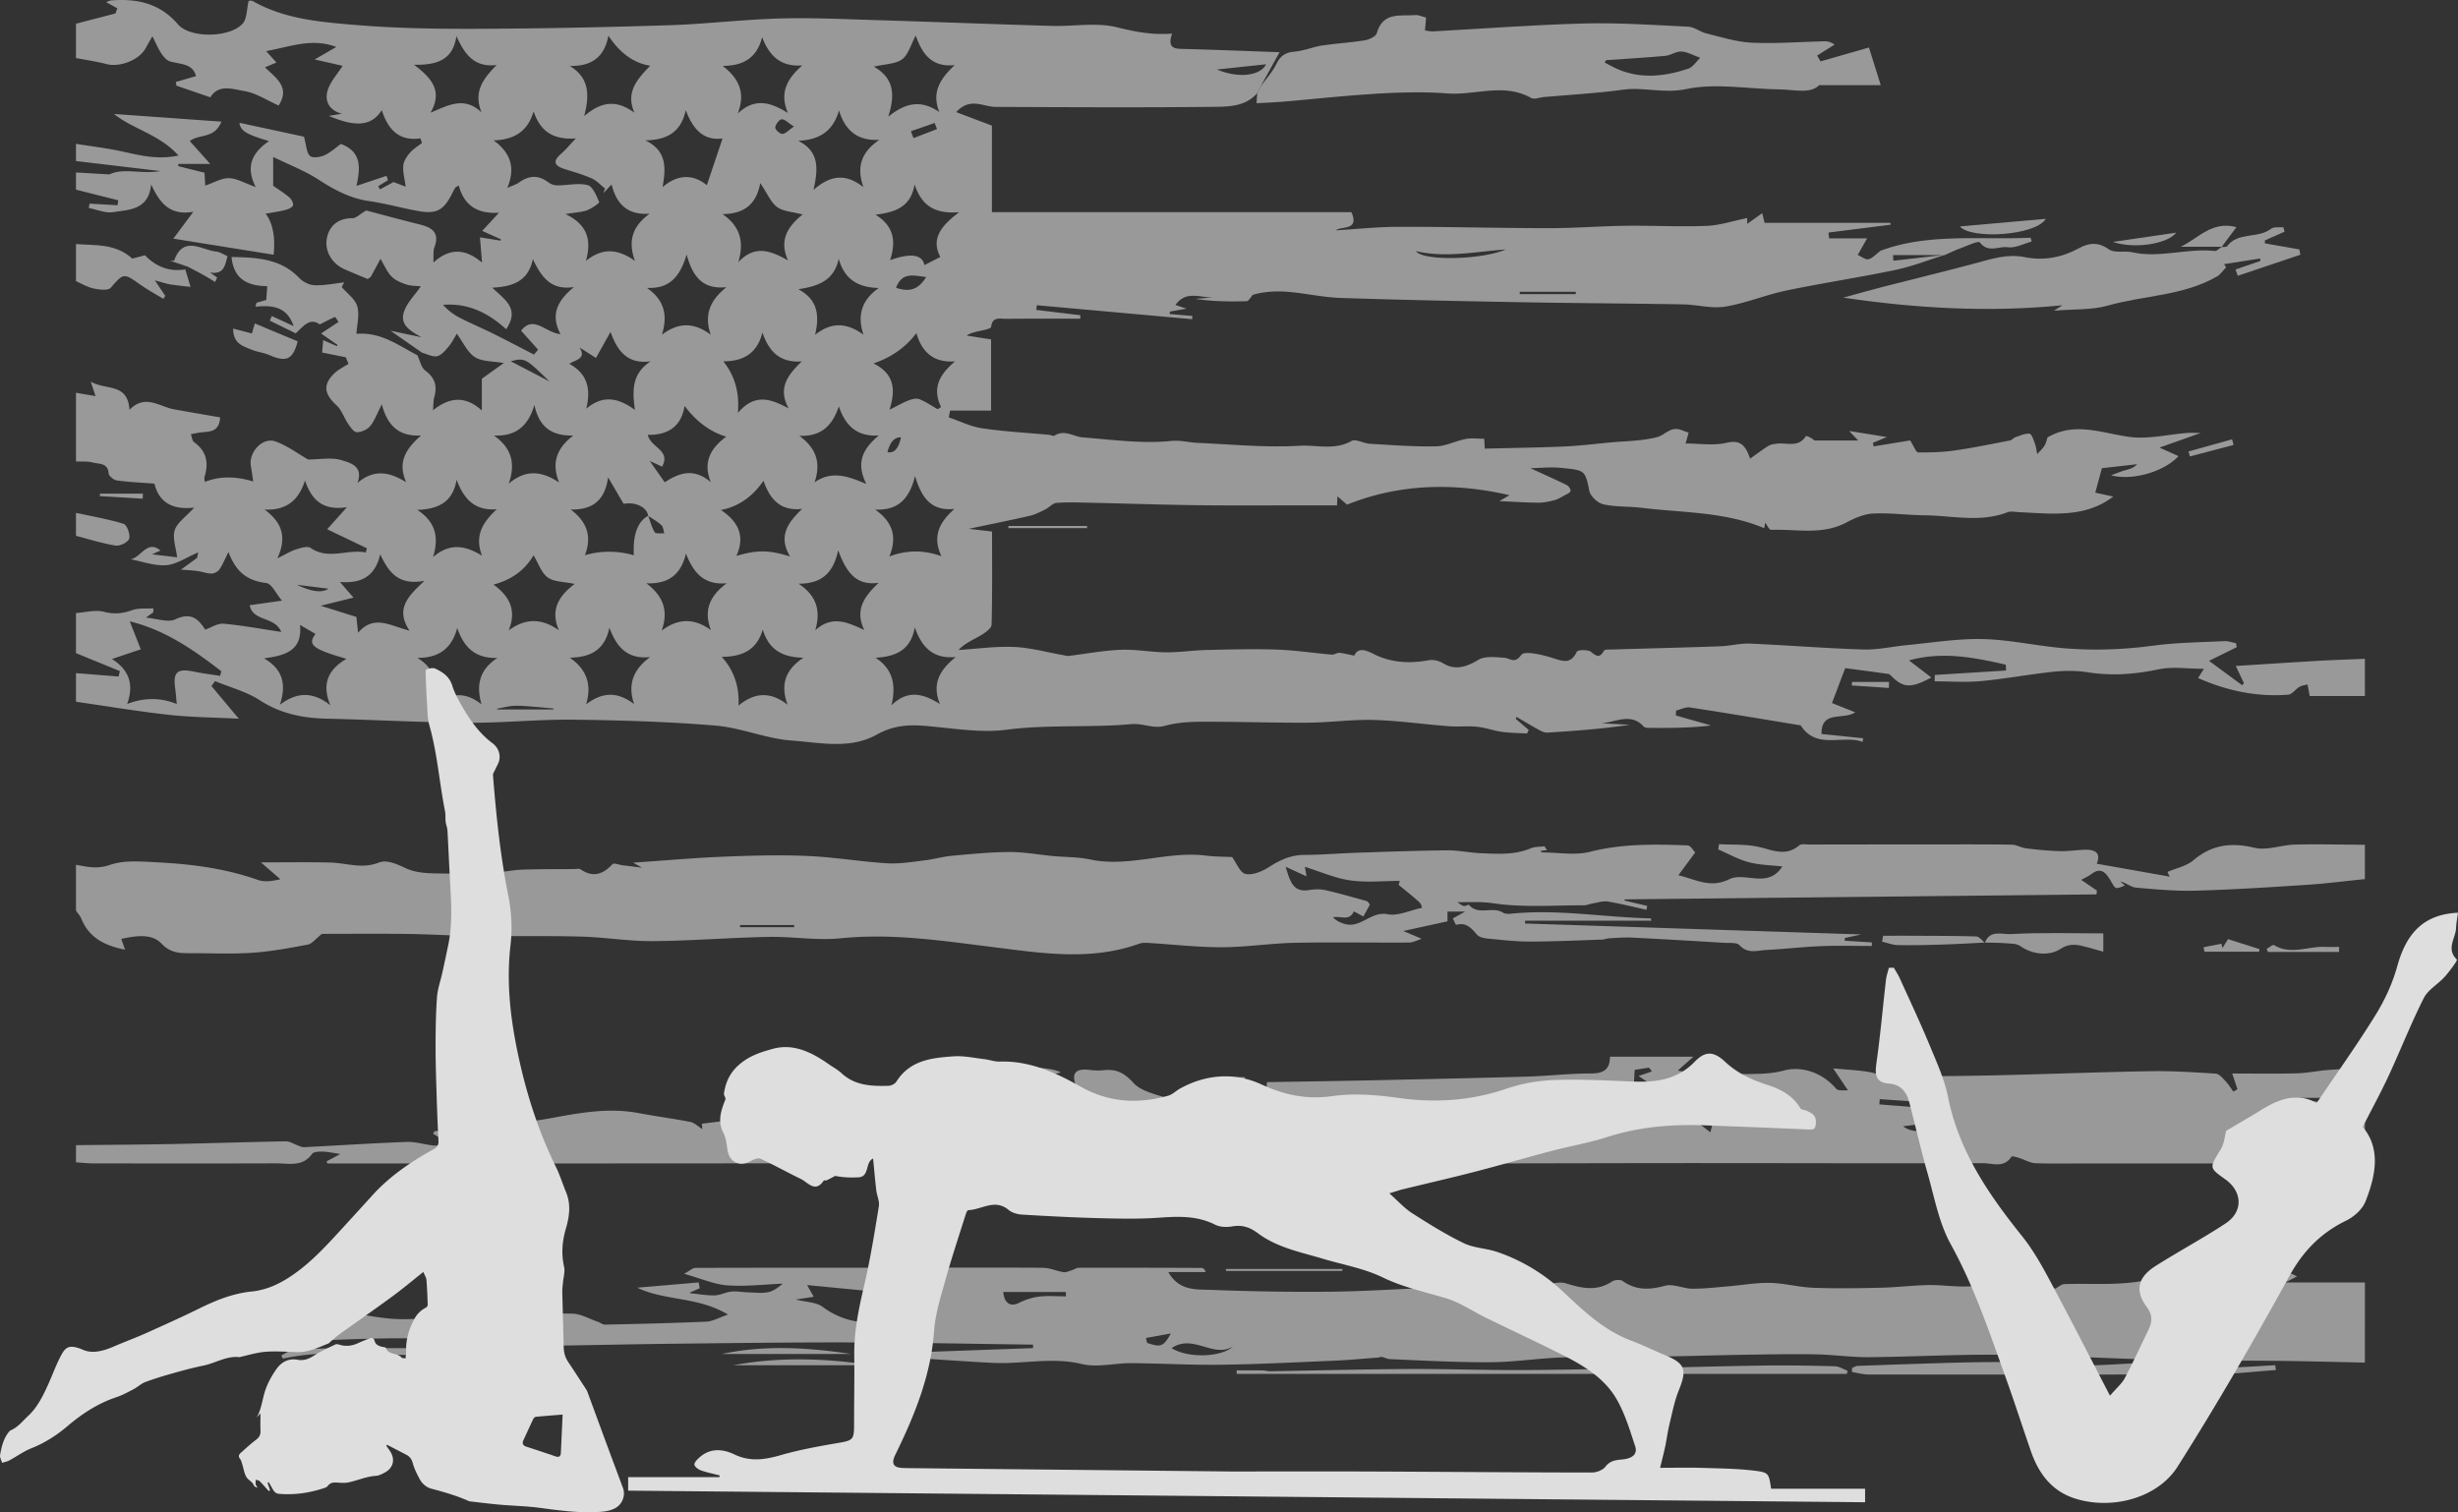 <svg xmlns="http://www.w3.org/2000/svg" id="Layer_2" viewBox="0 0 583.145 358.81"><rect x="0" y="0" width="583.145" height="358.81" fill="#333333" stroke="none"/><defs><style>.cls-1{fill:#fff}</style></defs><g id="Layer_1-2"><g style="opacity:.5"><path d="M461.414 60.466c-3.905 1.214-7.744 2.744-11.73 3.578-8.603 1.803-17.313 3.1-25.919 4.897-4.883 1.02-9.582 3.016-14.488 3.808-3.217.52-6.652-.475-9.994-.533-12.659-.219-25.32-.272-37.978-.5-14.428-.26-28.856-.547-43.277-1.025-4.164-.138-8.294-1.107-12.46-1.446-2.896-.236-5.828-.045-8.349.709-.487.527-.96 1.496-1.464 1.511-4.03.125-8.065.07-12.13-.542l4.23-.366c-3.017.153-6.46-1.768-8.98 1.808l2.632.876-3.948.684-.063.593 5.387.448-.058.769-36.844-3.315-.13 1.12 10.455 1.247-.02.832c-5.86 0-11.722-.035-17.583.026-1.422.014-3.307-.604-3.559 1.923-.033.336-1.243.648-1.945.803-1.282.284-2.591.443-3.89 1.248l5.82.908v16.904h-9.708l-.337 1.596c2.621.891 5.182 2.187 7.876 2.587 5.266.783 10.606 1.063 15.914 1.558.45.042 1.034.366 1.316.185 2.388-1.532 4.49.263 6.725.432 6.95.527 13.987 1.534 20.84.847 2.383-.239 4.253.352 6.366.444 8.056.35 16.147 1.16 24.16.685 4.036-.239 8.337 1.137 12.344-1.13 1.004-.568 2.878.577 4.369.663 5.215.301 10.441.706 15.655.61 2.37-.043 4.695-1.295 7.088-1.753 1.394-.267 2.881-.049 4.373-.049l.148 2.342c6.406-.161 12.61-.237 18.807-.504 3.613-.156 7.215-.604 10.82-.945 3.775-.357 7.65-.346 11.278-1.286 1.785-.462 3.17-2.541 5.485-1.761.63.212 1.249.457 1.975.725l-.731 2.554c3.387 0 6.654.543 9.632-.15 3.05-.712 4.476.176 5.678 3.744 1.641-1.16 2.957-2.165 4.355-3.04.518-.325 1.218-.401 1.85-.498 2.384-.364 5.216 1.065 7.02-1.805.102-.164 1.285.351 2.037 1.04h10.375l-2.136-2.265 8.936 1.44-3.3 1.362.162.858 8.674-1.42c.951 1.504 1.401 2.84 1.865 2.846 2.887.03 5.805-.044 8.66-.452 4.414-.631 8.788-1.542 13.17-2.383.448-.086.799-.605 1.25-.757 1.114-.377 2.29-.953 3.38-.844.502.05.949 1.484 1.265 2.347.292.797.375 1.67.55 2.509.586-.667 1.271-1.273 1.728-2.02.398-.65.54-1.459.712-1.959 6.636-3.841 13.03-.937 19.589-.102 4.378.557 8.97-.591 13.47-.948.885-.07 1.78-.01 3.309-.01l-9.796 3.48c1.965.88 3.208 1.439 4.505 2.021-3.259 3.569-10.66 5.915-15.997 4.56 1.046-.388 2.076-.833 3.143-1.148 1.035-.306 2.11-.48 3.043-1.495l-8.355.947-1.577 5.799 4.264.932c-6.706 5.121-14.482 4.048-22.139 3.716-1.001-.044-2.117-.308-2.99.025-6.49 2.477-13.107.771-19.664.704-4.064-.042-8.139-.61-12.183-.415-2.132.102-4.351 1.068-6.287 2.101-5.753 3.073-11.901 1.559-17.89 1.762-.508.017-1.06-1.276-1.405-1.721l-.242 1.334c-9.36-3.943-19.35-3.645-29.092-4.839-3.024-.37-6.15-.168-9.09-.835-1.328-.301-3.08-1.942-3.328-3.228-.95-4.919-1.159-4.839-6.506-5.396-2.461-.256-4.758-.006-7.464.062 3.08 1.411 5.901 2.657 8.666 4.018.44.216.965 1.055.85 1.411-.146.447-.89.73-1.413 1.016-.775.421-1.549.917-2.388 1.137-1.238.325-2.533.605-3.803.601-2.766-.01-5.53-.21-9.254-.374l2.386-1.406c-12.994-3.002-26-2.782-38.545 2.243l-2.27-1.975-.11 2.143h-6.724c-8.702-.003-17.405.072-26.106-.032-8.54-.103-17.08-.4-25.62-.585-2.696-.058-5.405-.166-8.087.034-.912.068-1.722 1.084-2.642 1.537-1.193.586-2.408 1.227-3.687 1.522-4.596 1.058-9.223 1.98-14.519 3.096l5.552.637c0 7.49.088 14.802-.115 22.106-.025.876-1.51 1.913-2.532 2.516-1.848 1.091-3.856 1.91-5.313 3.489 4.396-.276 8.808-.91 13.183-.72 3.897.17 7.754 1.253 11.63 1.933.417.073.848.249 1.251.2 4.13-.492 8.244-1.289 12.385-1.459 3.596-.147 7.22.565 10.834.597 3.163.028 6.328-.472 9.497-.545 5.568-.13 11.146-.286 16.708-.099 4.365.147 8.71.82 13.07 1.192.592.05 1.231-.465 1.826-.419 1.07.083 2.124.392 3.505.671.82-1.78 2.236-1.614 4.635-.388 4.008 2.048 8.486 2.311 13.007 1.47 1.065-.198 2.459.119 3.393.697 2.68 1.658 5.274 1.108 8.38-.78 1.591-.968 4.112-.646 6.184-.503 1.444.1 2.416 1.541 4.045-.695.75-1.03 4.892-.036 7.29.704 2.455.758 4.39 1.691 5.86-1.443.218-.464 2.68-.553 3.391.039 1.38 1.146 2.069 1.438 3.064-.274.208-.356 1.27-.274 1.94-.294 8.552-.257 17.105-.46 25.655-.761 2.346-.083 4.694-.735 7.02-.636 8.975.384 17.936 1.12 26.913 1.397 3.43.105 6.884-.71 10.334-1.04 5.79-.552 11.589-1.502 17.376-1.445 5.54.055 11.072 1.157 16.603 1.84 8.181 1.01 16.316.82 24.5-.27 5.562-.739 11.217-.79 16.834-1.07.91-.046 1.84.311 2.76.482l.19.951-6.587 3.24 7.863 5.795.42-.502-1.931-4.074c6.67-.418 13.238-.854 19.81-1.231 3.603-.207 7.213-.314 10.82-.466v8.824h-13.093l-.512-2.745c-.644.18-1.36.24-1.914.568-.94.556-1.738 1.785-2.665 1.859-7.456.595-14.568-.925-21.388-3.944l1.382-2.19c-3.864 0-7.456-.572-10.78.129-5.627 1.185-11.127 1.586-16.813.695-2.648-.416-5.432-.407-8.105-.127-5.722.6-11.395 1.678-17.12 2.214-3.655.342-7.369.064-11.056.064l.014-1.515 16.926-1.054-.071-1.39c-7.479-1.693-14.965-3.214-22.97-1.015l5.307 4.06c-4.944 2.66-6.682 2.442-9.515-.37-.193-.19-.426-.438-.667-.472-3.689-.513-7.382-.995-10.257-1.375l-3.136 8.282 5.532 2.204c-2.91 1.886-8.091-.563-8.014 5.134l9.885 1.014-.142.857c-4.784-1.738-10.902 1.93-14.683-3.9-.042-.066-.213-.051-.324-.07-8.66-1.42-17.313-2.881-25.987-4.2-1.018-.154-2.157.48-3.239.748l-.073 1.156 8.375 2.374c-4.832.59-9.612.6-14.391.577-.55-.002-1.315.004-1.613-.326-3.063-3.388-6.704-.972-10.109-.774l6.824.356c-6.527.978-13.032 1.454-19.54 1.86-.62.04-1.323-.262-1.894-.576-1.847-1.013-3.651-2.106-5.472-3.168l-.141.488 3.07 2.637c-.135.276-.268.552-.402.829-1.993-.118-4.003-.114-5.974-.388-1.964-.272-3.87-1.003-5.835-1.203-2.233-.227-4.513.039-6.755-.134-5.943-.457-11.869-1.312-17.816-1.482-5.168-.147-10.355.61-15.536.641-8.427.05-16.857-.251-25.284-.222-2.916.01-5.93.195-8.714.97-2.786.774-5.187-.654-7.987-.403-9.822.882-19.71.048-29.616 1.33-6.49.84-13.271-.471-19.912-.958-3.806-.278-7.32.132-10.758 2.067-6.43 3.619-13.512 1.936-20.228 1.461-6.082-.43-12-3.043-18.086-3.552-11.2-.936-22.467-1.268-33.712-1.403-8.341-.1-16.693.788-25.037.731-11.137-.076-22.269-.715-33.406-.966-5.725-.13-11.007-1.148-15.977-4.369-3.19-2.067-7.07-3.07-10.641-4.55l-.847 1.165 6.484 7.752c-5.677-.292-11.13-.32-16.523-.912-7.391-.813-14.735-2.054-22.1-3.11v-6.789l10.106.803.309-1.286-10.415-4.268v-9.503c2.217-.148 4.576-.836 6.615-.303 2.451.642 4.465.427 6.755-.392 1.518-.543 3.314-.307 4.985-.42l-.002.936-1.77 1.27c2.698.222 5.262 1.222 6.965.412 3.6-1.712 5.414-.266 7.104 2.431 1.462-.502 2.962-1.529 4.36-1.403 4.438.397 8.838 1.224 13.695 1.95-1.584-3.806-6.702-2.349-7.49-6.339l7.66-1.082c-1.39-1.632-2.433-4.024-3.748-4.184-4.301-.525-7.14-2.456-8.947-7.367-.94 1.859-1.428 3.116-2.182 4.185-.364.516-1.234.948-1.87.94-1.108-.012-2.204-.456-3.32-.606-1.293-.173-2.602-.224-3.904-.327 1.265-.919 2.536-1.829 3.784-2.768.116-.087.092-.361.304-1.328-2.793 1.185-5.129 2.844-7.58 3.038-2.77.219-5.643-.879-8.47-1.404 2.503-.37 3.931-4.719 7.103-2.07l-2.02.902 5.969.702c-.265-2.276-1.139-4.563-.573-6.409.547-1.784 2.578-3.113 4.626-5.385-5.644.668-8.495-1.694-9.434-5.685-3.3-.255-6.126-.365-8.91-.761-.749-.106-1.913-1.042-1.959-1.666-.188-2.546-2.261-2.187-3.703-2.577-1.279-.345-2.69-.196-4.043-.266V93.19l4.642.795-1.143-3.451c3.58 2.15 8.787.215 9.189 6.708 3.717-3.827 7.088-.753 10.583-.12 3.657.662 7.322 1.281 10.934 1.91-.245 3.844-2.912 3.276-5.007 3.62-.65.107-1.296.234-1.944.351.246.652.298 1.573.768 1.911 2.987 2.146 3.507 4.93 2.468 8.245-.103.329.033.733.065 1.186q5.17-2.053 11.495-.103c-.2-1.344-.356-2.531-.558-3.71-.557-3.25 2.794-6.878 5.82-5.794 2.885 1.034 5.446 2.975 7.744 4.286 2.842 0 5.648-.578 8.022.185 1.85.596 5.204 1.308 3.7 5.38 3.931-3.354 7.637-2.622 11.566-.16-2.17-4.876.032-8.04 3.535-11.107-5.207.303-7.997-2.294-9.322-7.384-1.167 2.26-1.733 3.923-2.783 5.185-.683.82-2.064 1.404-3.145 1.425-.67.013-1.486-1.143-2.02-1.922-.992-1.446-1.541-3.31-2.782-4.447-2.95-2.704-3.306-4.914-.529-7.596.956-.923 2.232-1.516 3.361-2.26l-.653-1.56-5.603-1.115.245-2.948 3.278 1.442.117-.312-3.896-2.706 4.136-2.739c-.289-.41-.738-1.212-.841-1.17-1.156.475-2.258 1.079-3.613 1.77-2.34-1.739-3.892.456-5.708 2.1L64.01 76.08l.476-1.093 5.178 2.388c-1.612-4.73-5.164-4.98-9.05-4.61l.225-.924 2.331-.663.233-3.277c-4.29-.07-7.93-1.344-8.474-6.924 5.916.124 11.604.303 16.104 5.013.87.91 2.37 1.65 3.603 1.69 2.33.074 4.679-.417 7.02-.674l-.593 1.1c1.287 1.509 3.201 2.839 3.697 4.575.579 2.026-.082 4.407-.199 6.53 5.828-.496 9.982 2.773 14.47 5.085.601 1.237.885 2.902 1.865 3.626 2.361 1.745 2.875 3.767 2.109 6.413-.21.722-.155 1.52-.285 3.008 3.935-3.117 7.632-3.515 11.595.05V89.86l5.22-3.725c-2.562-.458-5.117-.291-6.86-1.4-1.797-1.145-2.804-3.532-4.289-5.554-.696 1.102-1.24 2.22-2.024 3.133-.757.882-1.672 1.993-2.681 2.197-1.078.219-2.348-.506-3.534-.818l-7.493-5.215 7.343 1.54c-2.344-1.332-5.03-2.742-4.254-5.696.61-2.319 2.662-4.258 4.092-6.393-1.048-.117-2.315-.064-3.442-.436-1.262-.417-2.643-.985-3.524-1.913-1.103-1.163-1.75-2.76-2.594-4.168-.765 1.42-1.522 2.846-2.308 4.256-.096.172-.35.257-.744.532-1.733-.729-3.601-1.491-5.45-2.297-3.038-1.325-4.96-4.476-4.142-7.741.717-2.862 2.845-4.399 6.016-4.39.801.003 1.604-.873 3.23-1.83 3.585.94 8.14 2.182 12.72 3.321 2.931.729 4.778 1.959 3.462 5.418-.33.87-.152 1.933-.249 3.619 3.894-3.512 7.573-3.364 11.55.003l-.49-5.986 4.883.78.097-.315-4.449-1.992 3.981-4.317c-5.3.342-8.34-1.9-9.546-6.477-.497.333-.746.416-.854.589-.299.474-.546.981-.8 1.482-1.951 3.849-3.668 4.783-7.978 4.002-3.884-.703-7.705-1.789-11.605-2.351-4.493-.648-8.24-2.64-11.988-5.073-3.302-2.144-7.067-3.575-10.802-5.407v6.847c.986.691 2.49 1.626 3.835 2.749.51.425 1.046 1.432.866 1.908-.201.532-1.162.915-1.861 1.092-1.491.377-3.027.58-4.627.868q2.524 3.292 1.904 9.736l-23.797-3.815 4.745-6.381c-5.69 1.006-8.01-2.207-10.017-6.488-.583 6.098-5.21 5.976-9.008 6.581-1.833.293-3.858-.62-5.796-.987l.202-1.031 6.636.378.174-1.174-10.038-2.523v-4.073l7.943.46c3.23-1.619 7.62-.01 12.087-.796l-20.03-2.38v-4.072c3.603.575 7.24.995 10.801 1.764 4.233.914 8.403 2.077 13.52 1.005-4.54-5.04-10.626-6.17-15.315-9.865l25.493 1.819c-1.612 4.153-5.38 2.87-7.498 4.614l4.843 5.416h-7.533l-.068.531 6.254 1.561.17 3.055c2.057-.695 3.85-1.797 5.62-1.761 1.858.037 3.694 1.166 6.358 2.106-2.575-5-.694-8.267 3.156-10.904-5.367-1.601-6.747-2.388-7.028-4.341l15.315 3.293c.591 2.143.593 3.776 1.41 4.561.59.566 2.41.326 3.42-.132 1.498-.679 2.764-1.868 3.932-2.7 5.087 1.892 4.575 5.871 3.689 9.953l7.128-2.391.354 1.032-2.328 1.425.437.752 3.204-1.738 2.892 1.1c-.252-1.88-.703-3.438-.58-4.95.085-1.053.8-2.177 1.522-3.025.8-.94 1.927-1.603 2.912-2.387l-.349-1.101c-5.167.75-7.722-2.176-9.182-6.698-2.383 3.776-6.135 4.113-12.56 1.368l3.102-.51c-2.98-.768-4.102-2.97-3.424-5.398.602-2.157 2.354-3.993 3.598-5.974-1.974-.451-3.948-.898-6.634-1.507l5.135-2.97c-5.788-2.181-10.854-.066-16.657.987l2.444 2.706-2.723 1.145c2.725 2.617 6.026 4.74 3.25 9.059-2.753-1.215-5.387-3.002-8.23-3.448-2.63-.413-5.985-1.74-7.966 1.504l-8.048-2.765-.16-.872 4.8-1.395c-.777-3.029-3.686-2.784-6.146-3.481-.814-.23-1.562-1.125-2.071-1.894-.782-1.179-1.332-2.512-2.129-4.071-.66 1.159-1.131 1.92-1.54 2.713-1.486 2.882-6.152 4.719-9.383 3.869-2.364-.622-4.802-.96-7.207-1.423V5.627l9.36-2.436.461-1.215L25.166.498c.617-.212.9-.378 1.192-.4 6.127-.469 11.54.642 15.863 5.677 2.891 3.367 12.322 3.189 15.343-.163 1.06-1.177.943-3.417 1.417-5.397.102 0 .622-.16.945.023 7.611 4.337 16.157 4.997 24.534 5.694 9.663.804 19.403.938 29.109.901 15.005-.057 30.014-.362 45.012-.841 8.788-.281 17.55-1.35 26.338-1.605 7.549-.218 15.12.149 22.676.377 13.977.423 27.949.978 41.925 1.384 5.176.15 10.587-.886 15.47.324 4.235 1.049 8.327 1.872 13.086 1.495-1.327 3.836.948 3.598 3.206 3.657 7.184.188 14.365.483 22.279.762l-4.5 8.143-.782 1.546c-2.528 2.965-6.21 3.228-9.535 3.265-17.51.196-35.022.098-52.534.024-2.965-.012-6.054-2.385-9.358 1.241l8.471 3.2V50.34h85.288c2.004 4.489-2.477 3.229-3.671 4.312 4.798-.283 9.896-.828 14.995-.835 11.862-.018 23.724.313 35.587.321 6.055.005 12.11-.488 18.168-.565 6.403-.082 12.817.27 19.21.018 3.15-.124 6.263-1.18 9.616-1.86v1.382l3.562-2.535.56 2.301h29.813l.12.434-14.77 1.862.152 1.383h9.008l-2.222 3.915c.852.379 1.796 1.188 2.532 1.03.966-.207 1.767-1.178 2.912-2.022 11.227-4.198 23.477-2.53 35.56-3.077.09.302.178.605.267.908-1.907.501-3.897 1.601-5.697 1.348-2.118-.299-4.632 1.448-6.601-1.142-.348-.456-3.08.834-4.675 1.413-1.251.454-2.449 1.056-3.672 1.595-4.089.003-8.174.003-12.26.003l.091 1.333 12.219-1.395Zm-307.626 61.907c.487 1.325.82 2.745 1.545 3.923.247.401 1.485.192 2.27.262-.211-.657-.231-1.517-.671-1.928-.936-.873-2.09-1.512-3.155-2.247-.328-2.068-2.932-3.34-5.835-2.844l-3.673-6.282c-.783 5.65-3.827 7.725-8.871 7.637 3.876 2.92 5.091 6.409 3.366 10.842q5.694-1.65 11.608 0-.37-7.304 3.416-9.363Zm.338-71.66c-5.216.353-7.88-2.243-9.022-6.954l-1.937 2.058.357-1.097c-1.028-.81-1.948-1.861-3.107-2.376-2.05-.91-4.233-1.53-6.38-2.205-2.333-.734-3.152-1.73-.923-3.646 1.058-.91 1.948-2.014 3.51-3.656-5.467.402-8.456-1.748-10.027-6.406-1.428 4.887-4.756 6.72-9.489 6.876 3.983 2.92 5.273 6.385 3.242 11.287 1.513-.68 2.184-.857 2.706-1.238 2.346-1.711 4.631-1.938 7.039-.079.574.443 1.438.71 2.17.71 2.402.003 4.93-.636 7.16-.06 1.22.315 2.06 2.523 2.736 4.028.088.195-1.752 1.498-2.84 1.917-1.193.459-2.55.487-5.16.925 5.425 2.608 6.146 6.376 4.855 11.098 3.933-3.174 7.616-2.87 11.631.026-1.724-4.707-.634-8.237 3.48-11.209Zm-34.045 27.395c-4.25-3.849-9-6.271-14.968-5.775a13.569 13.569 0 0 0 4 3.08c2.579 1.323 5.258 2.448 7.854 3.736 3.258 1.617 6.475 3.314 9.71 4.977l.983-1.161-4.038-4.508c3.025-3.82 5.795.534 9.35.818-2.486-4.71-.637-8 3.197-11.173-5.53.874-7.781-2.488-9.753-6.621-1.057 5.184-4.672 6.524-9.634 6.78 3.06 2.911 6.57 4.98 3.299 9.847Zm-78.15 88.924c-.142-1.455-.208-2.57-.367-3.67-.56-3.89.487-4.826 4.372-4.018 2.074.431 4.184.69 6.277 1.027l.3-1.11c-6.497-4.98-13.13-9.712-21.734-11.836l2.622 6.638-6.85 2.304c4.03 2.484 5.311 6.036 3.606 10.67q5.972-2.329 11.774-.005Zm30.423-53.034c-1.472 4.707-4.386 7.138-9.593 6.911 4.054 2.955 5.404 6.436 3.045 11.568 2.078-1.02 3.199-1.739 4.425-2.12 1.1-.342 2.688-.858 3.423-.358 4.34 2.951 8.792.205 13.12 1.086l.27-1-9.426-4.502 4.678-5.233c-5.681.825-8.331-1.634-9.942-6.352Zm3.715 29.728c3.195 1 5.782 1.81 8.486 2.658l.391 3.758c3.815-4.417 7.584-1.659 12.21-.507-3.426-5.164-.36-8.173 3.557-11.828-6.273 1.19-8.525-2.115-10.514-6.293-1.154 5.12-4.327 7-9.556 6.57l3.22 3.715-7.794 1.927Zm65.319-58.8-3.897-2.48c1.687 2.62-.787 2.89-2.446 3.86 4.449 2.464 5.158 6.117 4.04 10.669 3.906-3.3 7.593-2.642 11.555.307-.68-4.81-.687-8.66 3.718-11.54-5.52.714-7.904-2.454-9.511-7.006l-3.46 6.19Zm27.244 29.486c-1.964-4.859.027-8.076 3.65-10.806q-5.666-1.689-9.868-7.295c-.824 5.144-4.21 6.934-8.727 6.874.634 3.027 5.55 3.594 3.39 7.532l-2.92-1.338 3.539 5.058c2.943-1.91 6.675-3.739 10.936-.025ZM82.2 156.316c-8.1-2.324-9.284-3.346-7.348-5.9l-3.68-2.143c.617 6.226-3.649 7.28-8.537 7.929 4.578 2.661 5.304 6.305 3.773 11.008 4.045-3.036 7.808-3.167 11.979.144-2.143-5.049-.533-8.494 3.813-11.038Zm88.836-35.311c4.333 2.904 5.718 6.366 3.67 10.892 4.987-1.437 7.741-1.426 12.736.146-2.888-4.816-.525-8.074 2.879-11.304-5.264.6-7.693-2.366-9.19-6.673q-3.971 5.783-10.095 6.939Zm.386-88.153c-4.461.602-7.01-2.133-8.731-6.71-1.1 5.14-4.36 7.077-9.6 7.16 5.125 2.453 4.919 6.506 4.096 11.094 3.83-3.27 7.495-2.93 10.505-.454l3.73-11.09Zm45.549 10.873c-.863 5.507-4.72 6.634-9.27 7.223 4.431 2.683 4.91 6.406 3.466 10.781q7.368-2.627 8.15 1.173l3.772-1.93c-2.27-4.3.15-7.38 4.474-10.623-5.906.474-8.94-1.619-10.593-6.624Zm-11.437 71.111c-2.632-5.232-.661-8.468 2.948-11.513-5.253.338-7.932-2.383-9.475-6.913-1.526 4.602-4.194 7.21-9.382 6.99 4 2.908 5.205 6.4 3.627 11.03 3.974-2.729 7.633-1.596 12.282.406Zm-30.515-87.878c4.069-3.881 7.842-2.664 11.916-.15-2.084-4.805-.167-8.171 3.398-11.281-5.1.365-7.789-2.2-9.524-6.696-1.26 4.975-4.496 6.772-9.343 6.807 3.767 2.955 5.5 6.268 3.553 11.32Zm18.398 122.592c4.032-3.668 7.716-1.856 11.624-.063-2.359-4.906.142-8.069 3.412-11.205-5.438.75-7.676-2.562-9.608-7.72-1.236 5.946-4.439 7.929-9.384 7.935 4.19 2.793 5.343 6.298 3.956 11.053Zm-57.407-46.221c-5.11.15-8.134-2.007-9.225-7.263-1.487 5.091-4.42 7.477-9.606 7.277 4.26 2.996 5.173 6.686 3.5 11.445 3.988-3.466 7.84-3.07 11.97-.295-1.899-4.718-.537-8.159 3.36-11.164Zm-21.75-76.64c-2.07-4.997.494-8.128 3.562-11.262-5.363.626-7.581-2.564-9.543-6.871-.775 5.516-4.408 6.936-10.068 6.807 4.478 3.335 6.773 6.417 3.934 11.362 4.125-1.663 7.957-4.022 12.114-.037Zm36.268.074c-2.198-4.942.721-8.028 3.73-11.173q-5.806-.887-9.922-7.131c-.937 5.14-4.033 7.295-9.154 7.184 4.438 2.723 4.826 6.566 3.41 11.912 4.408-3.788 7.995-3.696 11.936-.792Zm21.878 111.624c-5.365.482-7.883-2.446-9.666-7.055-1.184 5.039-4.202 7.287-9.402 7.065 3.929 2.962 5.35 6.46 3.626 11.239 3.902-2.95 7.649-3.04 11.694-.136-1.86-4.91-.089-8.21 3.748-11.113Zm50.452-111.79c-1.981-4.88.408-8.064 3.63-11.15-5.337.56-7.649-2.498-9.236-7.005-1.225 2.267-1.777 4.56-3.23 5.63-1.536 1.13-3.93 1.094-6.715 1.747 4.684 2.652 5.151 6.476 3.423 11.877 4.422-3.583 8.038-3.902 12.128-1.1ZM136.334 138.55c-2.606-.56-4.92-.468-6.386-1.538-1.515-1.106-2.207-3.342-3.361-5.253q-3.135 5.3-9.518 6.941c3.775 2.729 5.57 6.051 3.614 10.873 4.055-2.969 7.842-2.896 11.913-.027-2.083-4.86-.052-8.108 3.738-10.996Zm70.886-52.326c5.003 2.482 5.302 6.264 3.81 10.99 1.975-.978 3.234-1.714 4.577-2.227.777-.296 1.815-.546 2.518-.267 1.52.603 2.9 1.56 4.337 2.373l.805-.512c-2.242-4.588-.252-7.83 3.3-10.819-5.131.319-7.86-2.22-9.153-6.728q-3.821 5.073-10.194 7.19Zm-35.814-35.422c4.09 2.81 5.23 6.42 3.748 11.412 3.983-4.254 7.763-2.672 11.799-.432-2.187-4.837-.04-8.067 3.468-10.89-2.421-.646-4.585-.706-6.033-1.755-1.486-1.076-2.273-3.119-4.017-5.704-.983 5.388-4.18 7.314-8.965 7.37Zm27.577 10.585c-1.132 5.318-4.971 6.502-9.568 7.247 4.665 2.503 5.021 6.286 3.96 10.814 3.93-3.16 7.604-2.859 11.484-.02-1.573-4.713-.375-8.245 3.607-11.097-4.872-.127-8.104-1.985-9.483-6.944Zm18.041 87.464c-.928 5.352-4.437 6.948-9.31 7.214 4.199 2.748 4.883 6.508 3.791 11.275 3.851-3.765 7.526-2.786 11.477-.295-1.973-4.907.042-8.125 3.76-11.146-5.312.471-8.017-2.203-9.718-7.048Zm-66.59 18.209c-1.569-4.721-.215-8.171 3.795-11.159-5.415.568-7.94-2.365-9.656-6.969-1.076 5.257-4.433 7.046-9.393 7.11 4.006 2.813 5.282 6.366 3.872 11.081 3.898-2.978 7.469-3.045 11.382-.063Zm3.036-98.752c4.174 2.892 4.988 6.52 3.558 11.125 3.926-2.996 7.622-2.985 11.593-.01-1.663-4.747-.136-8.224 3.738-11.282-5.378.553-7.975-2.154-9.454-7.77-1.6 5.41-4.165 8.19-9.435 7.937ZM118.013 156.1c-5.144.177-7.93-2.388-9.534-7.094-1.32 4.853-4.328 7.113-9.479 7.092 4.551 2.687 4.836 6.491 3.264 11.813 4.354-3.655 8.034-3.93 11.98-.778-1.339-4.641-.481-8.251 3.77-11.033Zm81.038-129.897c-1.395 4.87-4.581 6.997-9.68 7.196 4.995 2.542 4.782 6.525 3.625 11.653 4.322-3.758 7.898-3.744 11.858-.641-1.76-4.871-.416-8.4 3.75-11.219-5.242.24-8.102-2.245-9.553-6.99Zm-18.097 123.166c-1.438 5.016-5.037 6.453-9.74 6.481q4.34 4.743 3.993 11.567c3.819-3.155 7.59-3.383 11.644-.198-1.783-4.866-.453-8.404 3.772-11.163-4.835-.076-8.16-1.75-9.67-6.686Zm-5.901-51.393c4.075-4.768 7.878-3.308 12.05-1.068-2.66-4.87-.16-7.991 3.113-11.15-5.177.352-7.79-2.308-9.336-6.87-1.23 4.945-4.504 6.85-9.282 6.844q4.095 5.098 3.455 12.244Zm-57.204 22.857c-5.24.398-7.816-2.416-9.522-7.013-.906 5.435-4.473 6.983-9.324 7.165 4.32 2.827 5.199 6.488 3.731 11.192 3.924-3.382 7.62-2.803 11.619-.325-1.83-4.752.157-7.92 3.496-11.019Zm105.495 11.143c-2.26-4.827-.394-8.115 3.082-11.216-5.346.533-7.727-2.407-9.338-7.806-1.408 5.72-4.287 8.191-9.467 7.955 4.181 2.923 5.287 6.51 3.366 11.136q6.134-2.348 12.357-.069ZM335.917 59.58c1.763 2.482 16.018 2.007 21.323-.402-7.495.584-14.358 2.034-21.323.402Zm-35.544-44.33-11.667 1.245c4.99 2.102 10.27 1.567 11.667-1.245Zm-87.802 53.035c3.06 1.021 5.192.593 7.157-2.55-3.21-.408-5.714-1.183-7.157 2.55Zm-82.206 22.222c-5.75-5.59-5.797-5.614-9.203-4.798l9.203 4.798Zm243.476-20.72v-.552h-13.292v.552h13.292ZM131.306 168.33l.009-.215c-1.545-.144-3.088-.312-4.634-.425-1.554-.114-3.118-.292-4.666-.22-1.37.064-2.725.434-4.087.669l.06.191h13.318Zm84.802-137.196.612 1.638 5.572-2.141-.546-1.452-5.638 1.955Zm-27.755-1.114c-1.363-.863-2.17-1.77-2.901-1.712-.598.047-1.46 1.212-1.528 1.944-.045.488 1.122 1.548 1.706 1.52.76-.037 1.48-.898 2.723-1.752Zm25.396 73.75q-2.284-.114-3.206 3.52 2.362.474 3.206-3.52ZM70.43 138.751q5.3 2.508 7.497.922l-7.497-.922ZM18.026 205.19c2.671.48 5.049 1.075 8.055.028 3.432-1.195 7.529-.798 11.312-.606 8.066.41 16.05 1.435 23.746 4.155 1.532.542 3.328.34 5.376-.157l-4.599-3.99c5.683 0 11.055-.094 16.42.033 3.821.09 7.506 1.6 11.507.018 1.85-.73 4.154.25 6.425 1.333 3.16 1.507 7.274 1.156 10.992 1.3 3.332.129 6.684-.082 10.02-.271 2.225-.127 4.433-.617 6.658-.696 4.058-.144 8.122-.105 12.183-.136.552-.005 1.251-.19 1.634.072 2.948 2.017 5.289 1.192 7.548-1.226.335-.358 1.593.149 2.424.253 1.33.167 2.662.33 4.574.568l-2.081-1.185c7.516-.512 14.47-1.136 21.44-1.419 6.62-.268 13.267-.452 19.88-.17 6.327.268 12.616 1.352 18.942 1.742 2.955.182 5.967-.354 8.938-.703 2.117-.248 4.194-.876 6.313-1.07 4.57-.416 9.155-.88 13.736-.905 3.45-.018 6.9.633 10.353.956 2.932.274 5.932.202 8.79.809 9.244 1.963 18.242-2.056 27.434-.918 2.207.274 4.45.257 6.272.352 1.004 1.355 1.883 3.742 3.193 4.009 1.71.347 3.993-.627 5.612-1.677 2.607-1.691 5.188-2.835 8.36-2.846 4.097-.013 8.19-.372 12.288-.507 7.188-.238 14.376-.506 21.566-.579 2.657-.027 5.315.58 7.981.684 3.99.156 8.006.466 11.856-1.169.973-.413 2.157-.327 3.244-.47l.608.893-1.566.2.358.359c3.827 0 7.848.758 11.443-.157 7.676-1.953 15.365-1.786 23.105-1.513.72.026 1.397 1.271 1.817 1.681l-4 5.408c3.96.902 7.498 3.182 12.03.96 3.83-1.877 9.173 2.342 12.639-3.053-2.545-.292-5.326-.314-7.934-.996-2.52-.659-4.86-1.999-7.28-3.04l.193-1.248c3.017.161 6.1-.014 9.032.571 3.404.68 6.64 2.552 9.97-.27.549-.464 1.743-.215 2.64-.216 9.95-.02 19.9-.027 29.85-.03 5.993 0 11.986-.035 17.977.063 1.127.018 2.227.735 3.37.874 2.587.314 5.19.567 7.793.654 1.844.062 3.699-.18 5.548-.302 2.718-.18 4.6.434 3.436 3.295l17.297 3.062-.519-1.115c2.087-.902 4.512-1.379 6.159-2.774 4.395-3.724 8.967-4.266 14.486-2.955 2.958.703 6.359-.68 9.569-.758 5.535-.134 11.078.014 16.617.044v8.145c-4.584.462-9.16 1.059-13.755 1.358-8.791.573-17.59 1.141-26.393 1.386-4.727.132-9.483-.304-14.204-.727-1.176-.105-2.267-1.15-3.681-1.452l1.089.95c-2.405 1.017-2.17.877-3.468-1.3-.786-1.319-2.03-3.209-4.27-1.546-.895.665-1.941 1.126-2.615 1.507l3.733 2.559-.12.895-111.875 1.178-.137.28 5.431 1.273-.19.922c-3.037-.67-6.057-1.448-9.121-1.954-1.138-.188-2.384.237-3.573.428-.733.118-1.452.467-2.176.465-7.183-.024-14.465.56-21.5-.49-2.745-.41-5.477-.258-8.467-.243.498.315.962.748 1.506.902.361.102 1.101-.422 1.221-.281 2.238 2.627 5.596.253 8.068 1.84.486.312 1.256.335 1.873.27 11.127-1.157 22.146.87 33.225 1.1.023 0 .042.2.11.552h-29.928l-.03.662c26.403.86 52.805 1.72 79.773 2.6l-3.94.848.02.645 6.425.392-.01.85c-4.001 0-8.007-.126-12.002.035-4.363.176-8.712.692-13.074.916-2.129.11-4.362.997-6.297-1.13-.638-.702-2.36-.491-3.595-.566-7.26-.44-14.522-.873-21.787-1.237-1.792-.09-3.598.056-5.395.147-.67.034-1.33.305-1.998.327-5.664.188-11.329.46-16.994.463-3.346.002-6.697-.392-10.036-.714-.862-.083-1.965-.324-2.472-.912-1.344-1.559-2.57-3.004-4.945-2.348-.113.032-.497-.914-.81-1.51l2.939-1.628h-4.203v2.309l-10.51 2.3c0-.034 1.618.674 4.375 1.844-.988.31-1.975.883-2.965.89-9.03.059-18.065-.125-27.092.061-5.784.12-11.556 1.039-17.335 1.054-5.741.015-11.483-.664-17.226-1.008-.78-.046-1.637-.099-2.348.157-11.61 4.182-23.315 2.238-35.064.774-11.858-1.478-23.68-3.28-35.76-2.047-5.677.58-11.499-.444-17.247-.33-9.126.181-18.243.935-27.368 1.004-5.713.043-11.428-.932-17.151-1.08-8.302-.215-16.614-.037-24.92-.139-5.41-.066-10.817-.418-16.227-.486-7.073-.088-14.148-.021-20.18-.021-1.59 1.25-2.375 2.358-3.335 2.539-4.308.813-8.646 1.628-13.009 1.936-4.727.333-9.494.124-14.243.112-2.7-.007-5.12.203-7.49-2.284-2.295-2.408-6.023-1.887-9.538-1.095l.891 2.543c-4.699-.936-8.498-2.726-10.365-7.341-.284-.703-.844-1.294-1.276-1.937v-10.86Zm313.776 4.752.31-.93c-3.932 0-7.926.427-11.78-.125-3.614-.517-7.08-2.07-10.753-3.211l.385 2.257-4.971-2.284c1.072 3.415 1.739 6.137 5.516 5.544 1.248-.196 2.603-.28 3.818-.008 3.338.749 6.631 1.702 9.93 2.615.26.072.431.463.748.825l-1.544 2.825-2.262-1.21c-1.1 2.442-3.136.991-4.967 1.415.898.905 1.891 1.328 2.924 1.603 3.7.984 6.126-3.107 10.08-2.332 2.407.472 5.175-.908 8.124-1.528.006.015-.12-.85-.62-1.313-1.57-1.462-3.281-2.773-4.938-4.143ZM188.408 220l-.002-.515h-12.835l.002.515h12.835Zm372.648 55.784c-3.948.083-7.9.3-11.84.154-.971-.036-1.899-1.257-3.079-2.098l-.236 2.206H495.4c-4.184 0-8.372.101-12.55-.06-1.29-.05-2.543-.845-3.83-1.242-.606-.187-1.684-.515-1.813-.313-1.773 2.796-4.522 1.551-6.796 1.558-21.822.067-43.645-.019-65.468-.021-17.484-.003-34.968.05-52.452.078-1.1.002-2.2 0-3.404-.526l3.078-1.551-.209-.641c-1.792 0-4.055-.71-5.298.116-7.876 5.235-16.461 1.75-24.678 2.342-5.72.412-11.484.243-17.229.251-17.52.025-35.04-.05-52.56.071-2.72.019-4.635-1.024-6.366-2.815-2.084-2.157-4.61-2.838-8.507-2.615l6.674 5.365c-1.223 0-2.384.034-3.543-.005-7.859-.266-15.716-.618-23.577-.774-2.092-.041-4.192.676-6.294.71-1.056.017-2.112-.754-3.191-1.099-.688-.22-1.958-.587-2.045-.417-1.355 2.653-3.787 1.53-5.689 1.533-37.317.074-74.634.055-111.95.055H77.648l-.158-.5 3.256-1.737c-1.804-.26-2.993-.544-4.187-.565-.865-.015-2.157.018-2.536.547-2.28 3.18-5.552 2.223-8.54 2.233-14.473.05-28.945.03-43.418.01-1.347 0-2.694-.162-4.04-.25v-4.073c7.57-.084 15.14-.118 22.709-.267 9.033-.177 18.064-.484 27.098-.64.917-.016 1.843.622 2.77.945.488.17.994.47 1.478.446 8.144-.41 16.284-.949 24.432-1.25 2.101-.077 4.222.632 6.347.844.955.096 1.943-.141 2.985-.945l-3.075-1.828c.156-.285.236-.602.35-.615 9.35-1.013 18.806-1.459 28.024-3.175 6.825-1.27 13.444-2.42 20.334-1.129 4.096.767 8.237 1.302 12.324 2.113.979.194 1.822 1.072 2.834 1.701l-.119-1.292c11.327-1.385 22.595-2.86 33.888-4.103 5.473-.602 11.057-1.249 16.084 2.044.091.06.218.119.319.105 9.33-1.265 19.044.796 28.056-3.226.302-.135.576-.333 1.605-.938-7.605-3.557-15.136-2.673-22.28-3.823 2.792-2.921 22.578-4.76 27.48-2.243l-6.675 1.93q7.765 3.64 10.367 1.513c-1.284-3.247-.267-4.452 3.283-4.003 1.113.14 2.267.148 3.384.036 2.9-.29 4.75.706 6.864 3.02 1.886 2.067 5.43 2.716 8.333 3.732 2.863 1 5.838 1.677 8.764 2.496l-.083 1.447-6 .672.17 1.216 11.838-1.44-4.654-3.692 5.69-1.215-.07.056c1.653.794 3.25 1.825 4.992 2.244.555.133 1.726-1.246 2.203-2.15.438-.833.323-1.958.527-3.538 8.18-.141 16.33-.255 24.478-.429 12.369-.264 24.738-.524 37.105-.882 5.064-.146 10.122-.75 15.183-.744 2.91.003 4.577-.776 4.592-3.99h19.804l-3.738 3.31c1.787.273 2.798.536 3.815.565 4.554.13 9.111.3 13.664.24 2.573-.034 5.232-.147 7.69-.82 4.132-1.13 9.098.397 12.404 4.301.187.22.57.343.876.377.548.06 1.108.016 1.954.016l-3.524-5.21c3.208.29 5.391.41 7.55.706 2.16.297 4.292 1.088 6.442 1.11 7.896.081 15.796.024 23.691-.15 12.519-.276 25.033-.78 37.552-.995 5.173-.09 10.36.244 15.528.578.813.052 1.64 1.055 2.313 1.76.716.75 1.257 1.666 1.875 2.51l.967-.579-1.235-3.724c5.142 0 10.198.089 15.248-.038 2.472-.062 4.93-.59 7.402-.788 2.934-.234 5.878-.338 8.818-.499v22.4Zm-173.204-21.95c-.276 2.335.002 4.366-.798 5.793-1.409 2.515-3.956 3.744-6.93 3.982-.694.056-1.378.568-1.99.985-.093.064.175 1.051.384 1.096.825.174 2.118.523 2.475.125 2.245-2.506 4.287-1.364 7.035.72l2.968-4.421c3.063 5.012 3.618 5.19 5.978 3.126 3.965-.667 6.305 1.511 8.794 3.414 1.352-4.443-.176-5.992-4.247-6.489-2.258-.275-4.32-2.162-6.528-3.354l-1.938 3.124-2.47-2.68 1.49-1.688-3.338-2.274 3.176-1.069-.685-.906-3.376.516Zm-111.346 13.734-.382-.94c-4.374-.688-8.758-1.316-13.117-2.086-2.918-.515-5.784-1.364-8.715-1.731-.525-.066-1.427 1.41-1.838 2.317-.377.831-.326 1.856-.57 3.515 2.898.121 6.038.132 9.146.449 1.084.11 2.085.989 3.137 1.49 1.198.572 2.411 1.114 3.618 1.669l.373-.858c-.37-.53-.74-1.061-.65-.93l8.998-2.895Zm87.186-10.181c.26 3.978 4.213 3.145 6.446 4.846.557-.71 1.07-1.17 1.33-1.746.29-.64.352-1.385.512-2.084-.6.107-1.232.386-1.798.29-2.187-.373-4.354-.866-6.49-1.306Zm95.345 5.685.053-1.377-13.13-.9-.096 1.245 13.173 1.032Zm92.769-1.707.008-.873h-7.665l-.004.873h7.661Zm-130.595 1.425c.926.592 1.651 1.196 2.482 1.552 1.086.465 2.255.732 3.388 1.085l.193-1.15-1.498-.43c-.504-.146-1.206-.13-1.48-.464-1.577-1.921-1.543-1.95-3.086-.593Zm30.284 4.445c2.438 1.866 6.171 1.313 6.685-.848l-6.685.848Zm-81.427 1.346-.086.62 4.931 1.684-.176-3.433c-1.79.433-3.23.78-4.67 1.13ZM561.056 323.3c-6.739-.14-13.477-.327-20.217-.405-8.985-.104-17.976.012-26.958-.21-13.07-.325-26.132-1.092-39.202-1.245-10.432-.122-20.87.488-31.306.575-4.213.035-8.427-.603-12.645-.673-5.833-.097-11.67.02-17.503.109-6.052.092-12.103.307-18.155.385-8.114.106-16.234-.008-24.343.24-5.697.173-11.378 1.106-17.07 1.137-7.992.045-15.99-.395-23.98-.742-.886-.038-1.74-.817-2.556-.378-3.465.254-6.927.594-10.396.743-9.002.387-18.005.85-27.012.975-7.096.1-14.198-.33-21.299-.378-3.931-.027-8.066 1.09-11.754.208-7.146-1.712-14.136.08-21.171-.276-7.197-.365-14.384-.912-21.576-1.38l-.014-1 31.181-1.124.002-.821c-14.214-.185-28.428-.482-42.642-.522-14.021-.04-28.044.144-42.065.301-10.51.118-21.017.356-31.526.525-1.129.018-2.278.053-3.381-.134-.888-.15-3.665-.283-4.473-.072-.647.17-1.369.312-2.012.201-15.918-2.748-31.92-1.69-48.222-1.098l.744-1.52-10.224-6.668c3.762-2.782 7.848-1.278 11.68-.72 6.679.97 13.238 3.042 19.931 3.56 5.991.465 12.092-.675 18.152-.869 8.223-.264 16.455-.436 24.68-.341 2.018.023 4.027 1.222 6.033 1.903.618.21 1.216.72 1.815.707 8.008-.176 16.017-.354 24.018-.707 1.451-.064 2.868-.911 5.127-1.677-7.193-4.335-14.92-3.189-21.54-6.382l14.577-1.248.245 1.382-2.373 1.042c-.001 0 .118.137.25.15 1.907.195 3.82.54 5.722.496 1.3-.03 2.574-.769 3.887-.895 1.327-.127 2.689.14 4.037.18 1.548.047 3.136.246 4.635-.02 1.214-.217 2.323-1.025 3.553-2.044-4.387.176-8.802.718-13.154.403-3.122-.226-6.16-1.598-10.249-2.743 1.417-.766 2.042-1.398 2.67-1.4 17.399-.054 34.799-.043 52.293-.043l-.24 1.953c.455-.027.83.031.875-.065.94-2.007 2.682-1.94 4.52-1.929 8.369.048 16.738-.037 25.105.071 1.6.02 3.178.77 4.79 1.025.597.094 1.273-.243 1.898-.433.588-.179 1.156-.61 1.733-.61 9.684-.023 19.369.002 29.053.036.367.001.733.202 1.043.977h-8.88c2.575 4.564 6.697 4.094 10.232 4.232 9.532.373 19.081.533 28.62.428 8.473-.094 16.94-.74 25.413-.976 3.56-.1 7.13.237 10.698.343.646.02 1.326-.023 1.942-.2 2.609-.755 5.031-1.87 7.916-.264 1.118.622 3.128-.424 4.743-.615 1.574-.186 3.308-.717 4.717-.28 3.782 1.176 7.365 1.99 10.996-.424.62-.412 1.962-.51 2.52-.114 3.2 2.261 6.396 2.119 10.05 1.12 1.934-.528 4.28.677 6.444.699 2.81.028 5.626-.317 8.436-.549 3.344-.276 6.69-.892 10.026-.826 3.428.069 6.833 1.03 10.265 1.158 5.353.202 10.721.114 16.079-.01 3.75-.088 7.493-.565 11.244-.633 3.033-.056 6.078.432 9.107.333 4.388-.144 8.765-.84 13.146-.835 2.672.004 5.342.886 7.853 1.344.68-.35 1.409-1.035 2.161-1.063 5.817-.215 11.731.293 17.436-.584 6.659-1.025 13.606 1.863 19.996-1.682.182-.1.534-.187.637-.093 4.693 4.252 9.367 1.087 14.05.001.54-.125 1.122-.14 1.678-.107.291.018.57.253 1.377.642l-2.782 1.437h18.89V323.3Zm-348.278-16.338-21.297-2.055 1.56 2.777-4.275.651c2.465.628 4.874.598 6.402 1.744 6.1 4.572 14.413 5.027 21.013.784l-3.403-3.901Zm25.238-.418c.205 2.585 1.653 3.649 3.749 2.586 1.461-.74 3.115-1.29 4.736-1.483 2.102-.25 4.256-.06 6.388-.06l-.018-1.043h-14.855Zm39.94 13.329c3.906 2.457 11.894 2.177 14.56-.408-4.665 2.897-9.43-3.094-14.56.408Zm-6.07-2.416.241 1.161c3.25 1.112 3.888.944 5.65-2.224l-5.89 1.062Z" class="cls-1"/><path d="m43.961 63.932 1.246 4.137c-1.584-.186-3.175-.323-4.748-.575-.963-.155-1.898-.485-3.713-.966l2.467 3.673-.46.703c-1.874-1.147-3.826-2.184-5.605-3.462-3.792-2.725-3.892-2.622-6.89.846-.616.712-2.715.442-4.035.167-1.456-.304-2.803-1.136-4.197-1.737v-8.825c4.433.416 9.183-.266 13.37 3.467l2.995-.79c2.623 2.737 5.78 3.953 9.57 3.363ZM18.026 121.7c3.782.815 7.62 1.448 11.3 2.59.798.248 1.614 2.486 1.334 3.51-.225.823-2.19 1.817-3.214 1.657-3.183-.5-6.286-1.513-9.42-2.327v-5.43Zm280.252-99.625.782-1.546c1.261-1.746 2.79-3.362 3.71-5.272.956-1.984 2.13-2.838 4.345-3.002 2.2-.163 4.331-1.12 6.534-1.455 3.35-.51 6.752-.679 10.094-1.223 1.06-.173 2.672-.9 2.888-1.687 1.423-5.173 5.633-4.03 9.197-4.31.737-.058 1.51.344 2.502.594l-.262 3.057c.666.078 1.306.248 1.935.214 11.946-.64 23.883-1.567 35.837-1.874 8.225-.21 16.475.358 24.704.765 1.442.07 2.796 1.237 4.265 1.593 3.57.867 7.163 2.036 10.787 2.202 5.737.263 11.506-.2 17.262-.339.642-.015 1.287.073 2.405.77l-4.17 2.625.817 1.374 11.488-3.286 2.793 8.918h-14.576c-2.147 2.165-5.937 1.056-9.476 1.017-7.404-.083-15.072-1.567-22.122-.072-5.297 1.124-10.048-.554-15.047.148-6.2.87-12.48 1.184-18.724 1.74-1.006.09-2.26.629-2.979.22-6.484-3.69-13.307-.548-19.937-1.081-5.482-.44-11.046-.267-16.55.052-7.535.438-15.046 1.284-22.57 1.925-1.98.169-3.972.227-6.109.345l.177-2.412Zm82.773-7.809-.356.576c1.028.525 2.03 1.11 3.088 1.565 5.574 2.391 11.187 1.727 16.71-.094 1.122-.37 1.927-1.702 2.88-2.59-1.475-.534-2.925-1.386-4.43-1.5-1.247-.095-2.539.909-3.847 1.03-4.673.429-9.362.689-14.045 1.013Zm146.006 44.34c.449-.053 1.126.066 1.313-.184 2.624-3.498 7.334-1.715 10.414-4.14.662-.523 1.933-.271 2.923-.376l.294 1.066-4.672 2.07v.702l8.182 1.433.23 1.266-14.843 4.996-.533-1.494 5.916-2.032-.09-.577-8.54 1.338.48.758c-.72.737-1.319 1.685-2.178 2.179-8.01 4.606-17.324 4.458-25.938 6.91-3.751 1.068-7.885.79-12.725 1.197l2.017-1.284c-17.329 1.714-34.569.76-51.99-1.812 3.231-.882 6.451-1.803 9.694-2.636 7.184-1.847 14.399-3.577 21.563-5.498 3.894-1.044 7.574-2.323 11.846-1.464 4.337.873 8.729.11 12.78-2.12 2.304-1.269 4.572-1.578 7.121.262 1.312.947 3.69.278 5.508.686 6.564 1.472 13.047-1.025 19.59-.3.526.057 1.135-.649 1.705-1l-.067.054Zm-41.692-6.685c-2.455 4.008-17.706 4.939-20.4 1.808l20.4-1.808Z" class="cls-1"/><path d="M527.124 58.552h-9.771c4.157-1.945 7.401-6.239 13.233-4.655l-3.53 4.709.068-.054ZM239.24 124.79h18.667l-.007.52h-18.67l.01-.52Zm277.037-69.585c-1.974 2.652-9.878 3.943-15 2.19l15-2.19Zm13.629 50.359-10.367 2.732-.326-1.181 10.326-2.882.367 1.331Zm-58.99 118.134c1.124-3.183 4.169-1.954 6.077-2.064 7.275-.419 14.587-.17 22.005-.17v4.341c-1.296-.362-2.516-.714-3.742-1.044-2.138-.576-4.135-1.12-6.324.338-2.863 1.907-6.95 1.297-9.642-.634-.857-.615-2.248-.567-3.408-.66-1.663-.132-3.338-.115-5.008-.161l.042.054Z" class="cls-1"/><path d="M470.874 223.643c-3.33.16-6.659.365-9.99.467-3.539.108-7.082.196-10.62.13-1.254-.024-2.499-.527-3.748-.81l.243-1.404c2.294 0 4.587-.01 6.88.002 5.073.027 10.147.006 15.215.168.7.022 1.372.974 2.059 1.5l-.04-.053Zm51.906 1.106 4.23-.827.267 1.017 1.307-2.11 7.46 2.363-.076.621h-12.97l-.218-1.064Zm-229.83 35.398c-1.822-.246-3.644-.49-5.291-.713l2.337-3.866h5.44l-2.555 4.635.069-.056Zm261.975-34.271h-16.863l-.307-.728c.597-.324 1.462-1.084 1.752-.906 3.92 2.397 7.954.292 11.912.426 1.174.04 2.35.006 3.524.006l-.018 1.202Zm-14.984 99.19c-5.097.351-10.193.987-15.291 1.007-27.11.11-54.22.074-81.331.049-1.314-.002-2.626-.378-3.94-.58l.004-.965c.45-.17.894-.477 1.349-.493 8.407-.298 16.814-.61 25.224-.813 4.688-.112 9.383-.133 14.07-.006 4.859.132 9.71.688 14.566.699 4.942.012 9.884-.498 14.829-.584 1.113-.02 2.233 1.109 3.36 1.13 5.455.098 10.914.059 16.37-.053 3.548-.072 7.091-.353 10.637-.54l.153 1.149Zm-101.789.927H293.406l-.03-.846c2.069 0 4.138-.015 6.207.01.56.008 1.118.212 1.675.202 10.886-.177 21.77-.47 32.656-.533 8.727-.05 17.457.265 26.185.25 8.533-.013 17.067-.211 25.6-.378 10.883-.213 21.766-.533 32.65-.694 5.657-.084 11.317.02 16.973.169 1.006.026 1.995.691 2.992 1.062l-.162.758Zm-325.889-6.101c-14.727 3.818-30.18-.85-45.17 2.469l-.336-.766c.923-.437 1.823-1.182 2.774-1.256a144.07 144.07 0 0 1 10.479-.43c10.821-.049 21.643-.017 32.253-.017Zm61.691 4.037c10.934-2.032 21.879-1.676 32.83 0h-32.83Zm28.039-2.665h-30.775c10.209-2.194 20.437-1.544 30.775 0Zm116.416-19.704h-27.56l-.005-.473h27.687l-.122.472Zm129.704-138.333-8.786-.585.05-.84h8.79l-.054 1.425ZM55.316 77.962l4.446 1.16.702-2.371 10.165 4.241c-1.171 4.36-2.68 5.016-6.736 3.251-1.32-.574-2.826-.709-4.158-1.26-2.013-.835-4.425-1.379-4.42-5.02ZM40.36 61.856c.336-.021.924.05.97-.078 2.218-6.021 6.464-2.454 9.985-2.082.847.09 1.644.648 2.66 1.073-.596 2.099-.754 4.443-4.155 3.883l1.703 1.2-.484 1.046c-1-.595-1.99-1.212-3.007-1.778-1.156-.643-2.337-1.24-3.507-1.857l-4.164-1.407Zm-6.502 56.47-10.174-.617.03-.59H33.9l-.041 1.207Z" class="cls-1"/></g><path d="M449.3 229.608c.473.832 1.012 1.633 1.406 2.501 2.408 5.317 4.898 10.6 7.132 15.99 1.656 3.995 3.495 8.027 4.333 12.226 2.561 12.845 9.649 23.105 17.602 33.034 2.537 3.167 4.569 6.79 6.499 10.382 4.762 8.868 9.331 17.84 14.312 27.411 1.642-1.908 2.837-2.887 3.501-4.145 1.977-3.747 3.747-7.603 5.595-11.417.917-1.891 1.093-3.484-.368-5.471-2.884-3.922-2.155-7.05 2.1-9.75 5.467-3.47 11.198-6.532 16.603-10.091 4.21-2.773 4.017-7.54-.079-10.462-3.9-2.783-3.783-2.71-1.108-7.054.888-1.441 1.007-3.357 1.31-4.447 2.99-1.775 5.716-3.341 8.389-4.994 4.204-2.601 8.54-4.169 13.1-1.61 4.912-7.29 9.695-13.975 14.002-20.954 2.176-3.526 3.986-7.448 5.086-11.432 2.048-7.423 5.877-12.373 14.43-12.761-.163 1.254-.405 2.449-.458 3.651-.106 2.439-2.436 4.926.198 7.46.19.182-1.73 2.794-2.885 4.082-1.584 1.767-3.956 3.054-4.97 5.063-3.034 6.007-5.495 12.301-8.33 18.414-1.821 3.93-3.907 7.737-6.15 12.14 4.328 5.196 3.097 11.529.655 17.685-.731 1.845-2.691 3.633-4.535 4.528-6.047 2.938-10.244 7.215-13.545 13.22-8.408 15.29-17.15 30.427-26.488 45.163-4.844 7.645-15.885 10.378-24.53 7.523-5.427-1.792-8.476-5.945-10.278-11.139-2.045-5.895-3.946-11.84-6.063-17.71-3.846-10.659-7.413-21.384-12.957-31.415-2.83-5.12-3.902-11.243-5.542-16.977-1.577-5.513-2.826-11.12-4.289-16.666-.646-2.451-1.963-4.264-4.81-4.474-3.378-.25-3.353-2.33-2.968-5.065.912-6.474 1.48-12.995 2.23-19.493.114-.985.454-1.945.69-2.916l1.18-.03ZM91.655 343.046c.331.478.687.942.99 1.438 1.15 1.884.615 3.865-1.362 4.908-.656.346-1.377.738-2.087.78-2.305.131-4.38 1.125-6.593 1.566-.843.167-1.747.087-2.618.031-.856-.054-1.62-.002-2.187.755a1.388 1.388 0 0 1-.623.456c-3.572 1.221-7.235 1.784-11.013 1.454-.962-.084-1.322-.847-1.719-1.564-.22-.399-.452-.791-.679-1.187l-.293.141.607 1.772-.309.201c-.723-.8-1.423-1.625-2.184-2.387-.201-.201-.593-.211-.897-.309-.013.38-.092.775-.015 1.136.05.231.331.412.366.784-.279-.18-.722-.303-.807-.55-.313-.91-1.25-1.24-1.696-1.9-.596-.88-.719-2.077-1.062-3.132-.147-.452-.242-.97-.53-1.316-.469-.563-.27-.999.132-1.362 1.207-1.091 2.414-2.19 3.703-3.178.725-.556 1.053-1.155 1.022-2.056-.047-1.333-.012-2.668-.012-4.2l-.915 1.052c1.23-2.136 1.363-4.6 2.174-6.83.611-1.683 1.533-3.304 2.574-4.769 1.172-1.649 2.876-2.543 5.01-2.151 1.563.287 2.805-.3 4.096-1.131 1.518-.975 3.194-1.707 4.825-2.498.249-.12.643-.056.932.038 1.508.489 2.95.318 4.374-.318a59.18 59.18 0 0 1 2.704-1.127c.616-.239 1.098-.22 1.32.602.24.895 1.034 1.19 1.859 1.38.279.064.744.083.8.24.633 1.766 2.743 1.094 3.72 2.284.142.173.539.136.955.226.052-.687.148-1.294.135-1.898-.058-2.68.695-5.132 1.95-7.473.64-1.196 1.542-2.067 2.728-2.695.208-.11.444-.425.438-.637-.062-1.985-.13-3.972-.299-5.95-.05-.579-.43-1.13-.733-1.875-2.535 2.01-4.88 3.985-7.346 5.797-4.093 3.008-8.269 5.902-12.393 8.866-.814.585-1.554 1.272-2.327 1.912-.175.144-.326.35-.527.427-2.36.914-4.65 2.09-7.281 2.016-1.757-.049-3.513-.158-5.27-.157-1.222.001-2.46.044-3.662.247-1.586.269-3.141.713-4.71 1.082-.032.008-.065.022-.095.018-3.087-.336-5.688 1.415-8.563 2.006-2.355.483-4.686 1.103-7.002 1.755-2.275.64-4.546 1.318-6.76 2.14-1.01.375-1.844 1.196-2.815 1.707-1.319.693-2.645 1.423-4.05 1.89-4.375 1.459-8.143 3.909-11.615 6.861-2.6 2.212-5.413 4.008-8.61 5.28-1.82.723-3.445 1.929-5.187 2.863-.529.284-1.154.39-1.735.576-.171-.628-.576-1.299-.47-1.876.354-1.936.789-3.88 2.097-5.465.12-.146.266-.305.434-.376 1.708-.719 2.813-2.195 4.108-3.392 2.133-1.971 3.434-4.568 4.63-7.181 1.001-2.186 1.825-4.457 2.897-6.605 1.235-2.477 2.01-3.41 5.506-1.923 1.72.732 3.327.514 4.948.079 1.337-.359 2.604-.986 3.895-1.51 2.107-.858 4.235-1.672 6.308-2.606 4.183-1.887 8.376-3.76 12.489-5.792 3.944-1.948 7.979-3.557 12.379-4.003 4.15-.42 7.625-2.325 10.87-4.74 4.074-3.035 7.461-6.795 10.872-10.523 2.265-2.477 4.538-4.947 6.784-7.441 4.156-4.615 9.205-8.049 14.59-11.03.836-.463 1.252-.99 1.2-1.978-.17-3.313-.307-6.63-.41-9.946-.124-4.037-.277-8.076-.277-12.114 0-4.007.05-8.024.33-12.018.142-2 .862-3.958 1.297-5.94.478-2.182.94-4.367 1.391-6.555.945-4.58.747-9.2.48-13.825-.255-4.425-.43-8.854-.681-13.278-.04-.698-.348-1.377-.432-2.076-.098-.817.019-1.669-.14-2.469-1.353-6.792-1.826-13.74-3.727-20.442-.506-1.785-.445-3.739-.575-5.62-.141-2.047-.213-4.1-.288-6.152-.018-.497-.06-1.367.128-1.433.673-.233 1.572-.475 2.149-.206 1.798.838 3.368 1.886 4.039 4.06.586 1.902 1.623 3.693 2.641 5.427 1.821 3.101 3.922 5.987 6.859 8.186 1.271.953 1.925 2.348 1.66 3.955-.128.781-.632 1.5-.956 2.251-.205.475-.595.973-.558 1.433.77 9.544 1.734 19.065 3.62 28.47.788 3.926.991 7.93.535 11.875-1.082 9.37.126 18.518 2.172 27.618 1.942 8.635 4.691 16.987 8.607 24.948.944 1.92 1.572 3.995 2.397 5.977 1.215 2.918.795 5.841-.046 8.71-.882 3.009-1.105 5.964-.41 9.054.255 1.134-.159 2.418-.264 3.633-.063.74-.187 1.484-.17 2.223.095 4.333.25 8.665.327 12.998.023 1.348.31 2.555 1.07 3.682 1.42 2.105 2.79 4.245 4.176 6.373.141.217.287.441.376.682 1.597 4.328 3.179 8.662 4.778 12.99 1.217 3.296 2.46 6.583 3.679 9.88.642 1.738-.143 3.791-1.761 4.715-1.41.805-2.969.908-4.535.98-4.482.21-8.897-.388-13.326-.985-3.222-.435-6.493-.495-9.737-.781-2.3-.203-4.59-.502-6.886-.76-.097-.011-.2-.02-.286-.058-2.86-1.274-5.84-2.161-8.868-2.939-1.261-.324-2.265-1.202-2.878-2.364-.619-1.173-1.238-2.383-1.58-3.652-.255-.943-.671-1.593-1.485-2.023-1.54-.815-3.095-1.605-4.643-2.405l-.162.246Zm41.823-7.41c-2.237.178-4.276.326-6.31.522-.231.023-.532.273-.639.495-.802 1.67-1.558 3.363-2.343 5.042-.375.803-.12 1.29.693 1.557 2.285.75 4.575 1.488 6.846 2.278.892.31 1.299.053 1.34-.863l.413-9.031Zm15.548 14.84h21.647l.062-.407c-1.5-.388-3.031-.687-4.483-1.207-.624-.223-1.522-.919-1.508-1.377.017-.602.733-1.27 1.285-1.754 2.547-2.238 5.546-1.911 8.19-.647 3.75 1.793 7.205 1.267 10.966.186 4.298-1.236 8.73-2.056 13.145-2.813 4.178-.716 4.297-.71 4.295-4.846-.002-5.346.112-10.693.039-16.038-.08-5.79 1.13-11.344 2.434-16.942 1.415-6.08 2.403-12.263 3.404-18.43.195-1.201-.467-2.524-.617-3.804-.29-2.468-.498-4.947-.75-7.518-1.974.92-.757 4.334-3.507 4.468-1.85.09-3.708.017-5.484-.34-.682.355-1.356.727-2.052 1.05-.19.089-.58-.06-.655.052-2.045 3.029-3.743.434-5.458-.39-3.2-1.537-6.296-3.292-9.52-4.77-.598-.274-1.69.158-2.392.553-2.584 1.456-5.06.238-5.49-2.72-.198-1.365-.35-2.83-.966-4.022-1.446-2.803-.541-5.3.481-7.889.147-.372-.412-.98-.342-1.433.47-3.035 1.64-5.381 4.35-7.432 2.274-1.719 4.768-2.457 7.171-3.132 4.977-1.396 9.356.823 13.388 3.657.999.702 2.107 1.282 2.99 2.105 3.205 2.982 7.158 3.098 11.15 2.993.645-.017 1.535-.474 1.87-1.006 3.212-5.087 8.441-5.646 13.64-5.994 2.391-.16 4.835.398 7.249.68 1.21.143 2.412.607 3.607.57 7.095-.225 13.281 2.601 19.197 5.942 6.696 3.782 13.58 4.165 20.762 2.16 1.054-.295 1.922-1.211 2.922-1.755 6.246-3.397 12.966-3.807 19.197-.936 5.51 2.538 10.823 3.63 16.744 2.794 5.312-.75 10.597-.305 15.935.437 8.608 1.196 17.131.656 25.504-2.217 3.614-1.24 7.56-1.915 11.383-2.054 6.245-.226 12.516.132 18.771.367 5.43.204 10.395-.486 14.479-4.71 2.506-2.593 4.505-2.505 7.187-.001 2.88 2.687 6.197 4.262 9.886 5.446 3.183 1.02 6.199 2.52 8.018 5.643.194.333.951.308 1.412.524 1.211.567 2.327 1.019 2.24 2.86-.065 1.39-.34 1.675-1.647 1.616-8.23-.37-16.463-.682-24.696-.99-7.905-.295-15.67.356-23.278 2.808-4.266 1.375-8.73 2.124-13.077 3.266-6.103 1.604-12.163 3.377-18.272 4.957-5.659 1.463-11.36 2.76-17.038 4.148-.87.213-1.717.514-3.189.96 2.047 1.807 3.57 3.525 5.43 4.716 3.976 2.547 8.01 5.062 12.25 7.113 2.406 1.164 5.334 1.188 7.907 2.071a42.892 42.892 0 0 1 15.575 9.372c4.9 4.599 9.742 9.254 16.227 11.676 2.677 1 5.246 2.286 7.892 3.376 4.926 2.03 5.403 3.464 3.398 8.42-1.04 2.567-1.561 5.353-2.222 8.063-.415 1.701-.622 3.452-.984 5.167-.342 1.621-.764 3.226-1.226 5.146 3.447 0 6.716-.08 9.98.02 4.191.128 8.407.167 12.559.682 3.291.408 3.255.7 3.796 4.261h22.296v3.21l-293.457-2.751v-3.21Zm142.992-1.34c13.13 0 23.5-.035 33.87.009 17.25.072 34.502.22 51.753.237 1.095.002 2.576-.539 3.203-1.35 1.092-1.413 2.342-1.597 3.908-1.734 2.613-.228 3.78-1.32 3.184-3.138-1.228-3.738-2.383-7.593-4.295-10.991-2.854-5.074-7.77-8.081-12.848-10.638-6.05-3.047-12.194-5.906-18.282-8.878-3.146-1.536-6.118-3.61-9.42-4.607-5.073-1.53-10.2-2.598-15.08-4.967-4.395-2.132-9.405-2.996-14.145-4.413-5.318-1.59-10.878-2.642-15.435-6.057-1.916-1.436-3.738-2.033-6.11-1.619-1.297.227-2.899.169-4.037-.406-4.312-2.18-8.769-1.985-13.39-1.657-4.703.334-9.449.228-14.17.105-6.085-.157-12.168-.477-18.244-.842-1.092-.065-2.376-.421-3.185-1.103-3.265-2.751-6.408-.053-9.59.048-.22.007-.489.665-.612 1.059-1.619 5.144-3.332 10.262-4.779 15.454-1.115 4.004-2.42 8.066-2.712 12.168-.751 10.572-4.638 20.058-9.2 29.37-.968 1.978-.527 3.001 1.647 3.116a38.1 38.1 0 0 0 1.604.04l76.365.795Z" style="fill:#dedede"/></g></svg>